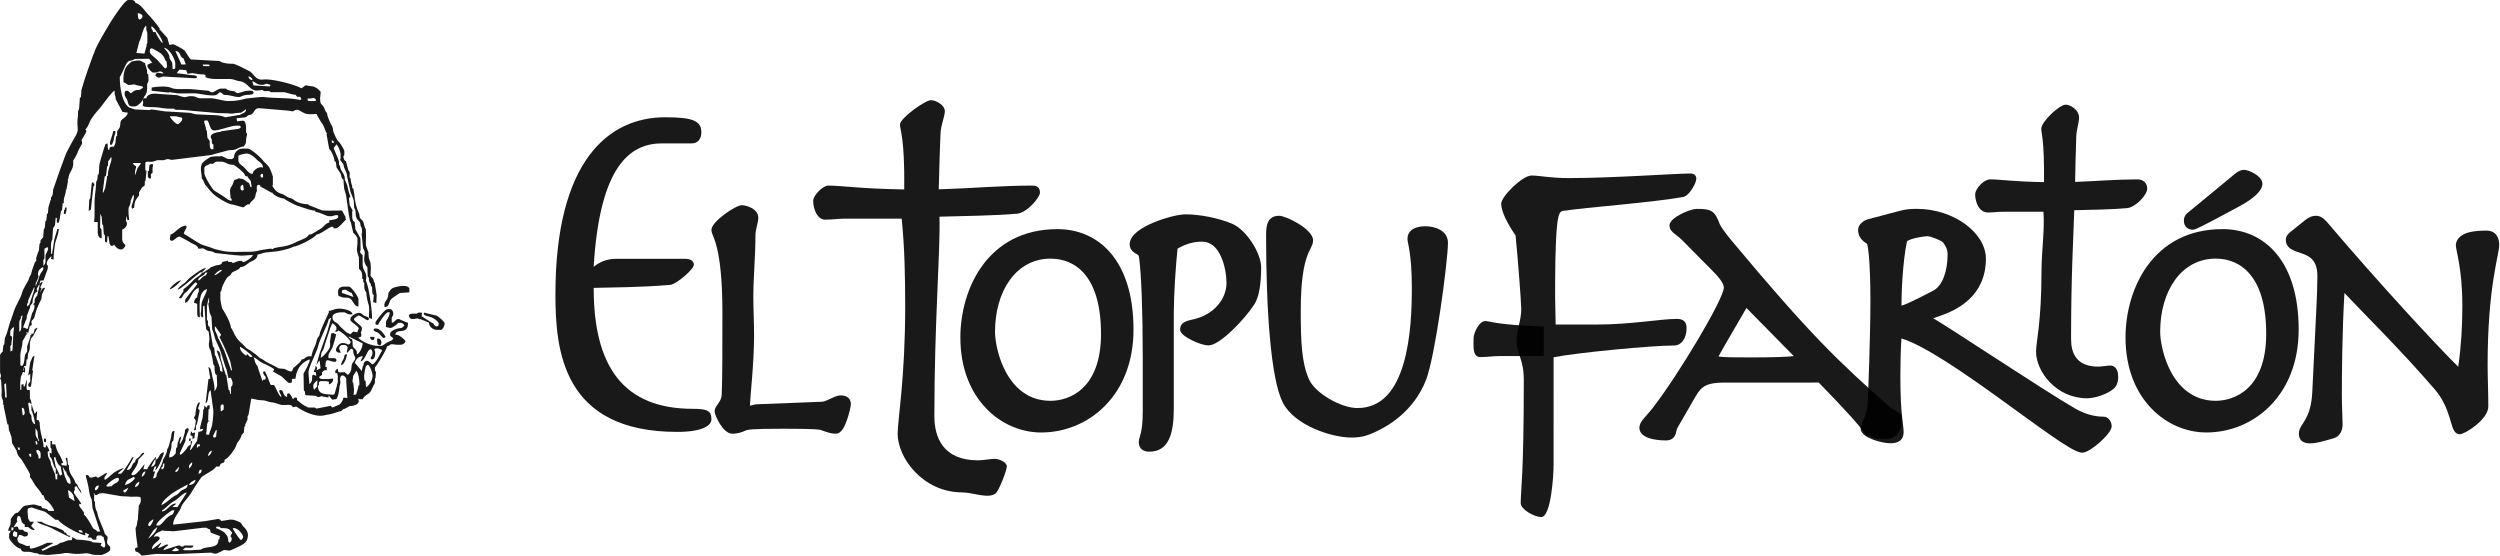 <?xml version="1.0" encoding="UTF-8"?>
<svg fill-opacity=".9" fill-rule="evenodd" version="1.1" viewBox="0 0 180 40" xmlns="http://www.w3.org/2000/svg" xmlns:cc="http://creativecommons.org/ns#" xmlns:dc="http://purl.org/dc/elements/1.1/" xmlns:rdf="http://www.w3.org/1999/02/22-rdf-syntax-ns#">
<g transform="matrix(1.002 0 0 1.001 -.016 .025)" fill-opacity=".902">
<path d="m10.25 7.178 0.075-0.113c0.053-0.227 0.16-0.198 0.22-0.42 0.058-0.212 0.044-0.377 0.044-0.634 0.17-0.254 0.075-0.34 0.075-0.716h-0.075v-0.115c0-0.306-0.13-0.432-0.15-0.678-0.22-0.018-0.224-0.235-0.617-0.167-0.5 0.087-0.267 0.02-0.59 0.28-0.3 0.25-0.378 0.805-0.338 1.28 0.118 0.028 0.335 0.19 0.34 0.198l0.45-0.047c0.195 0.13 0.903 0.084 0.48 0.328-0.225 0.13-0.213 0.037-0.428 0.1-0.1 0.026-0.242 0.164-0.315 0.213-0.058-0.04-0.203-0.188-0.264-0.188-0.086 0-0.044 0.013-0.15 0.038-0.024 0.1-0.038 0.07-0.038 0.15 0 0.28 0.146 0.324 0.21 0.543 0.063 0.213 0.057 0.4 0.354 0.4h0.188c0.137 0 0.49-0.3 0.527-0.452"/>
<path d="m18.086 6.5c0.088 0 0.15 0.063 0.15 0.15 0 0.155-0.353 0.14-0.5 0.15-0.238 0.018-0.45 0.15-0.5 0.15h-0.113c-0.288 0-0.536-0.15-1.017-0.15-0.1-0.06-0.175-0.188-0.3-0.188-0.08 0-0.11 0.226-0.452 0.226h-0.15c-0.347 0-0.874-0.14-1.204-0.152-0.3-0.01-1.076 0.027-1.245 1e-3l-0.6-0.088-5e-3 0.04-1.24-0.137 1e-3 -0.23c0.348-0.08 1.153-0.123 1.408 0.024s1.146 0.062 1.417 0.09l1.28 0.12c0.082 0.05 0.126 0.107 0.264 0.107 0.118 0 0.418-0.264 0.603-0.264h0.377c0.042 0.117 0.44 0.188 0.603 0.188l0.167 0.132c0.27 0.02 0.46-0.17 0.888-0.17h0.15z"/>
<path d="m12.363 39.6 0.268-0.233 0.26 0.157c-0.095 0.13-0.374 0.1-0.527 0.075zm-1.28-0.98c0.026-0.3 0.355-0.36 0.603-0.5 0.088 0.02 0.1 0.038 0.226 0.038l0.606 0.028 2.106-0.254h0.188c0.118 0 0.08 0.095 0.292 0.115l0.055 0.24 0.67 0.25c-0.026 0.046-0.038 0.04-0.038 0.113v0.113h-0.075c0 0.75-0.8 0.425-1.28 0.748l-0.678 0.043h-0.414c-0.102 0-0.104-0.018-0.198-0.05l0.198-0.138c0.26 0 0.54 0.076 0.565-0.15h-0.603c-0.13 0-0.057 0.075-0.188 0.075h-0.038c-0.13 0-0.057-0.075-0.188-0.075h-0.075c-0.03 0-1.004 0.315-1.055 0.34 0.02-0.233 0.578-0.414 0.226-0.414-0.08 0-0.44 0.25-0.626 0.247l0.24-0.34-0.035-0.03-0.608 0.457-0.025-0.034c0.02-0.24 0.25-0.404 0.405-0.537 0.413-0.357-0.144-0.417-0.254-0.292zm-10.135-0.215c0-0.087 0.042-0.226 0.113-0.226 0.078 0-0.014 0.058 0.188 0.075v0.226c0 0.087-0.026 0.113-0.113 0.113-0.122 0-0.028-0.033-0.188-0.075zm4.703-0.26a0.69 0.69 0 0 1 0.081-0.042c0.124 0 0.212 0.06 0.226 0.187l-0.22-0.04zm-4.816-5e-3v-0.226h0.15c-4e-3 0.18-5e-3 0.183-0.15 0.226zm15.897-0.14c0.046-0.026 0.04-0.038 0.113-0.038 0.278 0 0.64 0.466 0.64 0.64 0 0.082-0.1 0.188-0.15 0.226-0.16-0.108-0.47-0.63-0.603-0.83zm-6.065 0.716 0.145-0.242 0.25-0.38 0.246-0.206c-0.025 0.3-0.428 0.686-0.64 0.83zm4.973-0.866h0.075c0.1 0 0.1 0.06 0.188 0.113 0.514 0 0.58 0.023 0.8 0.34-0.032 0.06-0.113 0.17-0.113 0.226 0 0.13 0.075 0.057 0.075 0.188v0.075c0 0.082-0.1 0.188-0.15 0.226-0.135-0.1-0.084-0.174-0.127-0.363-0.037-0.164-0.115-0.2-0.2-0.33-0.068-0.105-0.524-0.328-0.654-0.363 0.022-0.084 0.01-0.113 0.113-0.113zm-4.897-0.038c-0.034 0-0.075-0.042-0.075-0.075 0-0.195 0.243-0.344 0.377-0.414-0.01 0.132-0.2 0.5-0.3 0.5zm-8.748-1.016 0.01-0.152c0-0.156 0.2-0.126 0.34-0.188l-0.012 0.037 0.93 0.295 0.74 0.573h0.188c0.244 0.365 1.43 1.007 1.967 1.128l-0.036-0.207 0.304 0.142-0.125 0.217h0.188c0.15 0 0.114 0.15 0.264 0.15h0.188v-0.15c0-0.088 0.063-0.15 0.15-0.15h0.15c0.13 0 0.053 0.067 0.226 0.113 4e-3 0.198 0.113 0.3 0.113 0.603 0 0.084-0.03 0.083-0.085 0.168l-0.25-0.165 0.07-0.18-0.64-0.048c-0.05-0.125-0.954-0.188-1.163-0.197l-0.287-0.175-0.02 0.032c-7e-3 0.3-0.1 0.13-0.378 0.225-0.157 0.057-0.316 0.152-0.5 0.152-0.092 0.137-0.425 0.215-0.62 0.283-0.163 0.057-0.5 0.282-0.622 0.282-0.085 0 0.017 0.014-0.1-0.066l0.83-0.455-0.024-0.044h-0.377c-0.024 0-0.874 0.414-1.168 0.414-0.1 0-0.114-0.105-0.075-0.188h-0.264c-0.314-0.2-0.64-0.116-0.64-0.527 0-0.088 0.078-0.112 0.113-0.264 0.244 0 0.328 0.113 0.377 0.113 0.115 0 0.264-0.03 0.264-0.15v-0.038c0-0.24-0.277-0.07-0.34-0.3h-0.226c-0.174 0-0.08-0.226-0.226-0.226-0.102 0-0.104 0.018-0.188 0.038l-0.037-0.025 0.263-0.4c-0.026-0.046-0.038-0.04-0.038-0.113 0-0.08 0.04-0.264 0.113-0.264 0.265 0 0.097 0.508 0.452 0.603v0.188h0.188c0.135 0 0.175 0.2 0.5 0.226l0.03-0.026-0.26-0.277 0.2-0.3h-0.277l-0.132-0.215zm9.4 0.978h-0.15c6e-3 -0.292 0.897-0.936 1.13-1.092h0.188c-0.117 0.174-0.035 0.245-0.23 0.334s-0.192 0.107-0.337 0.228-0.406 0.53-0.6 0.53zm4.483-26.557h-0.378l-0.34 0.038c-0.202 0.135-0.564 0.32-0.655 0.55-0.128 0.325 0.014 0.652 0.014 1.03 0.1 0.04 0.144 0.223 0.182 0.308 0.098 0.22 0.094 0.145 0.218 0.3 0.145 0.194 0.3 0.38 0.483 0.534 0.244 0.207 0.98 0.694 1.372 0.717l0.722 0.203c0.067-0.045 0.283-0.226 0.34-0.226h0.113c0.063-0.173 0.22-0.267 0.324-0.392 0.137-0.166 0.077-0.36 0.204-0.55 0-0.185-0.06-0.452 0.113-0.452h0.113l7e-3 0.1 0.838 0.466 0.022-0.04c0.05 0.2 0.598 0.452 0.866 0.452 0.032 0.08 0.847 0.5 1.008 0.537 0.26 0.078 0.905 0.33 1.208 0.333l0.045 0.1c0.268 0 0.787 0.3 0.942 0.3h0.15c0.206 0 0.2-0.075 0.414-0.075 0.087 0 0.113 0.026 0.113 0.113 0 0.192-0.457 0.22-0.64 0.264v0.15c-0.3 0.078-0.4 0.326-0.634 0.458-0.1 0.054-0.64 0.408-0.722 0.408h-0.113c-0.068 0.255-0.676 0.414-0.92 0.55-0.27 0.15-0.76 0.317-1.146 0.34l-0.425 0.085-0.108 0.08c-0.1-0.024-0.07-0.038-0.15-0.038-8e-3 0-0.746 0.1-0.814 0.128-0.26 0.073-0.563 0.1-0.882 0.098-0.7-1e-3 -1.226 0.045-1.774-0.07-0.24-0.05-0.526-0.114-0.74-0.203-0.25-0.105-0.5-0.155-0.732-0.247-0.272-0.108-1.128-0.712-1.23-0.724l-0.063-0.12 0.205-0.405-0.036-0.114c-0.473 0-0.786 0.55-1.124 0.64l-0.044 0.3c-0.012 0.07 0.076 0.15 0.113 0.15 0.205 0 0.36-0.3 0.603-0.3 2e-3 0 0.656 0.35 0.706 0.387 0.217 0.158 0.607 0.232 0.613 0.48 0.468 0 0.2-0.1 0.602 0.114 0.164 0.083 0.372 0.032 0.603 0.196l1.398 0.154 0.523 0.038 0.793-0.05c-0.015 0.175-0.53 0.5-0.64 0.5h-0.113v-0.075h-0.188c-0.103 0-0.45 0.15-0.452 0.15-0.13 0-0.057-0.075-0.188-0.075h-0.188l-3e-3 -0.087-0.412 0.087c-0.052 0.193-0.15 0.2-0.368 0.235s-0.338 0.138-0.5 0.14l0.027 0.04-0.566 0.375-0.047-0.062 0.273-0.25-0.026-0.028c-0.257 6e-3 -0.892 0.514-1.1 0.67-0.168 0.126-0.28 0.303-0.444 0.422-0.105 0.076-0.437 0.313-0.452 0.452 0.194-0.016 1.323-1.044 1.62-1.243h0.15c-0.197 0.295-0.478 0.366-0.682 0.6a3.88 3.88 0 0 1-0.674 0.607l-0.017 0.176-0.322 0.465c0.177 0.082 0.24-0.066 0.32-0.208 0.1-0.178 0.185-0.172 0.3-0.304 0.138-0.16 0.44-0.52 0.587-0.618 0.034 0.023 0.113 0.06 0.113 0.113 0 0.068-0.866 1.066-0.866 1.168v0.188c0.343-8e-3 0.5-1.015 0.98-1.055v0.226c0 0.063-0.113 0.208-0.113 0.452-0.147 0.04-0.212 0.205-0.227 0.38l0.227 0.072v0.603c0 0.212-2e-3 0.36 0.188 0.377 0-0.76-0.156-1.852 0.527-2.034-0.075 0.323-0.306 0.673-0.387 0.97-0.045 0.165-0.017 0.417-0.05 0.63-0.03 0.177-0.072 0.418 0.152 0.435l-0.015-0.263v-0.452c0-0.1 0.054-0.1 0.103-0.15l0.078 1.28 0.054 0.443 0.17 0.16 0.047 0.375c0.05 0.382-0.15 0.585 0.095 0.983l0.126 0.554 0.075 0.464 0.08 0.108c0 0.22 2e-3 0.6 0.16 0.642l0.028 0.64v0.113a0.97 0.97 0 0 1-0.188 0.414 3.04 3.04 0 0 0-0.136-0.957c-0.062-0.224-0.08-0.75-0.3-0.78l0.134 0.827-0.135 0.044-0.203 1.73c0.272-0.144 0.097-0.765 0.356-0.944l0.2 1.472v0.188c0 0.158-0.053 0.617-0.083 0.82-0.032 0.218-0.204 0.55-0.218 0.723h-0.113c-0.087 0-0.113-0.026-0.113-0.113l0.03-0.033 0.05-0.604 0.07-0.2 0.12-0.022-0.116-0.053 0.032-0.792c0.063-0.044 0.075-5e-3 0.075-0.113v-0.188c-0.178 4e-3 -0.175 0.023-0.187 0.187l-0.2-0.15v0.15c0 0.084-0.03 0.083-0.075 0.15 0 0.2-0.023 0.534-0.075 0.678a10.93 10.93 0 0 0-0.151 0.603l1e-3 0.12 0.225-0.043c-0.052 0.194-0.148 0.18-0.343 0.225l-0.1 0.64-0.453 0.665-0.055-0.03 0.17-0.635c-0.16 0.043-0.113 0.054-0.113 0.264-0.372 0.25-0.14 0.128-0.366 0.387-0.15 0.172-0.202 0.242-0.38 0.363l-0.048-0.112 0.417-0.903v-0.15c0-0.096 0.226-0.6 0.226-0.64 0-0.062-0.023-0.113-0.075-0.113-0.1 0-0.1 0.06-0.188 0.113l-0.013 0.184-0.134 0.48-0.192 0.337-0.057-0.027 0.132-0.484c-0.22 0.06-0.133 0.22-0.257 0.415l-0.045 0.376-0.068 1e-3 -0.045 0.45c-0.16 0.064-0.02 0.163-0.452 0.264v-0.187l0.143-0.498c0.03-0.22-0.016-0.456 0.148-0.52l0.086-0.715c-0.27 6e-3 -0.195 0.323-0.285 0.62-0.082 0.268-0.1 0.503-0.242 0.7 0 0.26-0.2 0.586-0.3 0.753 0 0.203-0.354 0.87-0.452 1.017 0 0.254-0.06 0.292-0.27 0.336l0.16-0.518-0.16 0.03 0.12-0.374 0.125 5e-3 -0.088 0.26c0.2-0.053 0.577-1 0.64-1.28-0.365 8e-3 -0.33 0.454-0.603 0.527-6e-3 0.26-0.068 0.484-0.338 0.5l0.26-0.47-0.035-0.02 0.107-1e-3 0.043-0.225c-0.122 0.082-0.606 0.755-0.64 0.897l-0.282 3e-3 0.093-0.372c-0.163 0.172-0.584 0.8-0.83 0.8-0.062 0-0.113-0.023-0.113-0.075 0-0.143 0.5-0.615 0.478-1.027l0.426-0.442v-0.075c-0.2 0.017-0.212 0.156-0.348 0.292-0.154 0.154-0.287 0.157-0.292 0.386-0.267 0.07-0.2 0.557-0.565 0.565l-0.038-0.022 0.5-0.882h-0.127c-0.01 0.082-0.692 1.168-0.8 1.168h-0.2v-0.043l0.406-0.34c-0.088-0.04-0.627 0.25-0.726 0.328-0.16 0.126-0.5 0.463-0.63 0.5-0.12-0.248 0.132-0.266 0.15-0.5-0.137 0.01-0.534 0.34-0.64 0.34-0.125 0-0.08-0.075-0.15-0.075-0.16 0-0.18 0.075-0.377 0.075-0.2 0 4e-3 -0.18-0.34-0.188v0.113c0 0.015 0.17 0.655 0.193 0.825 0.037 0.3 0.1 0.635 0.224 0.833l0.05 0.598 0.552 1.7h-0.226c-0.076-0.2-0.152-0.082-0.28-0.246-0.12-0.153-0.098-0.192-0.192-0.335-0.1-0.153-0.33-0.568-0.468-0.624v-0.15c0-0.08-0.34-0.42-0.34-0.527l2e-3 -0.12 0.15 0.046c-0.013-0.16-0.527-0.75-0.527-0.83v-0.075c0-0.084 0.03-0.083 0.075-0.15-0.054-0.117-0.037-0.248 0.15-0.264l-0.042 0.025 0.343 0.502c-5e-3 -0.247-0.15-0.307-0.23-0.486-0.087-0.194 0.01-0.06-0.132-0.207-0.127-0.132-0.057-0.105-0.128-0.25-0.175-0.357-0.414-0.495-0.4-1.06l-0.07-0.1-0.047-0.45h-0.113c5e-3 0.212 0.075 0.2 0.075 0.414v0.153l-0.376-0.04v-0.15h0.113c-0.01-0.123-0.227-0.544-0.293-0.65-0.132-0.2-0.203-0.448-0.272-0.707-0.158 4e-3 -0.226 0.076-0.226-0.075v-0.15h-0.113v0.414c0 0.084 0.03 0.083 0.075 0.15l4e-3 0.332-0.148-0.07 0.03 0.302c0.214 0.144 0.234 0.764 0.414 0.83v0.42l0.15-0.042c-0.02 0.084-0.038 0.087-0.038 0.188v0.226h-0.117l-0.045-0.373-0.3-0.72c0-0.4-0.226-0.28-0.226-0.904 0.057-0.014 0.113-8e-3 0.113-0.075a1.41 1.41 0 0 0-0.218-0.412l-0.047 0.2-0.15-0.042c0.01-0.498-0.264-0.97-0.27-1.73l-0.072-0.183-0.156-0.047 0.045-0.602-0.05 0.012-0.124 0.173-0.24-0.712v0.5l0.037-0.01 0.145 0.495 0.085 0.45-0.04 8e-3c-0.2-0.128-0.226-0.34-0.226-0.565 0-0.094-0.094-0.142-0.13-0.23l-0.096-0.638c-0.015-0.115-1e-3 -0.035 0.05-0.13l0.176 0.13c0-0.296-0.113-0.368-0.113-0.452v-0.565h-0.15c-0.17 0-0.038-0.5-0.06-0.76l-0.165 0.497h-0.075l-0.013-0.168-0.15 0.042v0.377h-0.075l-0.01-0.5 0.053-0.448 0.147-0.346 0.15 0.042v-0.264c0-0.106-0.016-0.07-0.075-0.113v0.226l-0.048-6e-3 0.05-0.287 0.145-0.046 0.04-0.452 0.068-1e-3 0.045-0.45c0.15-0.224 0.113-0.433 0.13-0.786l0.067-0.26 0.18-0.217 0.286-0.533-0.03-0.03-0.16 0.098-0.094 0.333h-0.15v0.113h-0.075v0.113a11.19 11.19 0 0 1-0.226 0.678v0.377c-0.112 0.167-0.17 0.217-0.188 0.5-0.01 0.142-0.073 0.528-0.188 0.528-0.087 0-0.113-0.026-0.113-0.113v-0.603c0-0.433 0.15-0.6 0.154-1.053l0.3-0.517 0.044 0.025v-0.075h-0.077l1e-3 -0.08 0.145 0.04 0.117-0.488c0.207-0.055 0.113-0.18 0.113-0.3 0-0.133 0.167-0.147 0.218-0.347l0.13-0.473a6.4 6.4 0 0 1 0.36-0.8l0.05-0.372 0.22-0.455c-0.252 6e-3 -0.242 0.185-0.353 0.335l0.1-0.335-0.096-0.01 0.172-0.388-0.06-0.038-0.17 0.17 0.08-0.257 0.226-5e-3c0.01-0.1 0.3-0.8 0.3-0.904v-0.113c0-0.13-0.075-0.057-0.075-0.188v-0.038c0-0.17 0.2-0.403 0.34-0.5-0.015 0.185-0.107 0.22 0.15 0.226 0-0.375 0.084-1.22 0.2-1.438l0.13-0.447 0.047-0.3h-0.113c-0.01 0.118-0.18 0.553-0.23 0.864l-0.148 0.944c-0.067-0.022-0.075-0.047-0.065-0.188l-0.01-0.3v-0.075c0-0.22 0.024-0.357 0.102-0.5l0.045-0.793 0.143-0.225 0.048-0.526h0.083v0.34h0.146l0.072-0.332 0.083-0.533 0.07-1e-3 0.043-0.414v-0.113h0.086v-0.15c0-0.315 0.15-0.47 0.15-0.83l0.04 7e-3 0.12-0.677-0.052-0.013 0.08-0.108c0-0.42 0.34-0.613 0.34-1.092v-0.226c0.05-0.02 0.3-0.5 0.324-0.58 0.042-0.15 0.316-0.624 0.316-0.625 0-0.13-0.028-0.146-0.038-0.264 0.044-0.066 0.34-0.55 0.34-0.603 0-0.084-0.03-0.083-0.075-0.15 0.197-0.145 0.292-0.544 0.44-0.765a5.77 5.77 0 0 1 0.548-0.695c0.217-0.24 0.903-1.25 1.12-1.328v0.15c0 0.213 0.075 0.206 0.072 0.454l0.494 0.93 0.376 0.047c-0.024 0.283-0.378 0.422-0.478 0.577-0.077 0.12-0.04 0.293-0.086 0.442-0.036 0.113-0.2 0.304-0.2 0.375v0.3h-0.073l-0.047 0.486-0.105 0.267h-0.113c-0.17 0-0.213 0.066-0.226 0.226h-0.077c-0.01-0.118-0.038-0.134-0.038-0.264v-0.188c-0.215 0.018-0.156 0.103-0.24 0.27l-0.226 0.75-0.13 0.485-0.045 0.715-0.067 1e-3 -0.04 0.418-0.08 0.108c0 0.512-0.113 0.95-0.113 1.507v0.866c0 0.578-0.15 0.536 0.226 0.527v0.716c0 0.168 0.052 0.447 0.288 0.45l-0.018-0.644-0.1-0.108 0.018-1.02 0.096 0.23 0.04 0.53 0.07 0.1 0.042 0.606 0.08 0.1 5e-3 0.447 0.108 0.08a0.46 0.46 0 0 0 0.058-0.265l0.016-0.2 0.065-2e-3 0.087 0.533 0.076 0.15h0.113c0.084 0 0.083-0.03 0.15-0.075 0.028 0.107 0.273 0.34 0.414 0.34h0.113c0.1 0 0.264-0.188 0.264-0.3 0-0.07-0.226-0.146-0.226-0.452v-0.678c0.136-0.015 0.34-0.238 0.34-0.377v-0.075c0-0.084-0.03-0.083-0.075-0.15l0.033-0.387 0.08 0.312h0.12l-0.044-0.5v-0.3c0-0.184 0.15-0.227 0.157-0.6l0.182-0.418c0.155 0.114-0.113 0.732-0.113 0.8v0.075c0 0.144-0.012 0.014 0.046 0.126l0.143-0.088c0-0.495 0.153-0.588 0.34-0.866v-0.226c0.2-0.286 0.128-0.298 0.414-0.5v-0.3l0.045 6e-3 0.068-0.6v-0.188h-0.075v-0.5c0-0.184 0.266-0.1 0.452-0.113 0.198-0.013 0.292-0.103 0.45-0.115 0.226-0.017 0.337 0.035 0.53-0.036 0.282-0.106 0.307 0.03 0.528 6e-3l2.787-0.345c0.06-0.028 1.013-0.28 1.152-0.317 0.196-0.053 0.468-0.022 0.62-0.097s0.348-0.184 0.565-0.2c0.077-0.146 0.147-0.172 0.153-0.375 6e-3 -0.234 0.074-0.448 0.074-0.492 0-0.084-0.03-0.083-0.075-0.15 0-0.296 0.05-0.872-0.265-0.836l-0.378 0.045-0.036-0.226 0.552-0.05c0.307-0.058 0.137-0.143 0.4-0.188 0.353-0.058 0.27-0.477 0.658-0.477l0.15 8e-3 1.955 0.166 0.344 0.052c0.082-0.055 0.16-0.113 0.3-0.113 0.134 0 0.387 0.206 0.596 0.27 0.28 0.086 0.5 0.03 0.798 0.03 0.028 0.12 0.315 0.57 0.4 0.693 0.16 0.23 0.2 0.493 0.354 0.74l-0.043 7e-3 0.193 1.085c0.118 0.048 0.377 0.6 0.38 0.86l0.102 0.082 0.045 0.376 0.27 0.408c0.1 0.157 0.047 0.4 0.223 0.46l0.05 0.635 0.14 0.5 0.204 1.42 0.085 0.425 0.058 0.114 0.173 0.747c0.083 0.055 0.3 0.3 0.3 0.414v0.3c0 0.22-0.055 0.433-0.03 0.594 0.016 0.103 0.143 0.485 0.143 0.498l-8e-3 0.038 8e-3 0.754a0.53 0.53 0 0 1 0.226 0.452v0.264h0.075v0.15c0 0.084 0.03 0.083 0.075 0.15 0 0.372-4e-3 0.448 0.15 0.678a3.37 3.37 0 0 0 0.151 0.829c0.087 0.238 0.038 0.675 0.033 1l0.23 0.063c0-0.63-0.225-2.32-0.452-2.75 0.14-0.602-0.226-0.67-0.226-1.168v-0.678c-0.083-0.03-0.188-0.162-0.188-0.264v-0.038l0.04-1e-3 -0.015-0.897-0.36-0.647-0.043-0.414v-0.113c-0.144-0.038-0.188-0.24-0.188-0.414v-0.264c0-0.097 0.01-0.1 0.034-0.15l-0.215-0.38-0.045-0.45c-0.01-0.077 0.068-0.12 0.094-0.182l-0.12-0.34-0.1-0.453-0.177-0.42c0-0.5-0.34-0.556-0.34-1.017h-0.075v-0.188c0-0.24-0.32-0.807-0.384-1.06l0.195-0.26c0.137 0.1 0.3 0.548 0.3 0.753v0.188c0 0.097-0.01 0.1-0.038 0.15 0.073 0.138 0.077 0.122 0.172 0.242 0.107 0.135 0.07 0.185 0.123 0.33 0.085 0.23 0.194 0.35 0.217 0.667l0.236 1.074 0.228 0.6 0.04 0.565c0.17 0.253 0.054 0.445 0.16 0.706 0.115 0.28 0.292 0.206 0.292 0.575 0.1 0.132 0.113 0.27 0.113 0.5l-0.036 0.08 0.112 1.05c0.2 0.297 0.075 0.452 0.075 0.83 0 0.143 0.122 0.448 0.227 0.5l0.03 0.683 0.08 0.108c0 0.42 0.15 0.35 0.15 0.5v0.113h0.075l0.033 0.532 0.1 0.1-0.05 0.5 0.23 0.063 0.023-0.57-0.136-0.862c-0.105-0.157-0.048-0.158-0.117-0.298-0.026-0.053-0.127-0.144-0.185-0.23 0-0.322 0.044-0.5-1e-3 -0.865-0.035-0.28-0.15-0.25-0.15-0.83a4.69 4.69 0 0 1-0.188-0.527l0.013-0.678-0.013-0.452c-0.14-0.208-0.096-0.37-0.216-0.575-0.063-0.107-0.143-0.138-0.193-0.22-0.057-0.095-0.032-0.235-0.08-0.334a3.82 3.82 0 0 1-0.329-1.312l-0.086-0.496h-0.075v-0.15c0-0.046-0.113-0.277-0.108-0.532l-0.08-0.108c0-0.214 0.04-0.428-0.086-0.498l-0.178-0.67c-0.142-0.038-0.153-0.185-0.188-0.34 0.046-0.068 0.075-0.066 0.075-0.15v-0.226c0-0.103-0.277-0.54-0.355-0.624-0.242-0.256-0.228-0.322-0.38-0.638-0.078-0.162-0.063-0.204-0.097-0.393-0.02-0.12-0.1-0.218-0.156-0.334-0.073-0.15-0.256-0.578-0.256-0.76-0.124-0.083-0.15-0.27-0.244-0.434-0.106-0.186-0.246-0.18-0.246-0.47l-0.01-0.152 0.047-0.45c-0.114-0.17-0.385-0.387-0.64-0.414-0.598-0.062-0.3-0.153-0.753 0.15-0.352-0.235-2.078-0.713-2.74-0.633-0.577 0.07-0.66-0.445-1.02-0.616-0.213-0.102-0.98-0.52-1.174-0.52-0.302 0-0.696-0.024-0.94-0.196l-1.922-0.105h-0.113c-0.1 0-0.376-0.54-0.498-0.67a5.07 5.07 0 0 0-0.784-0.43l-0.3 0.04-0.14-0.5-0.516-0.57-0.032 0.03v-0.113c0-0.078-0.685-0.894-0.785-0.985-0.206-0.188-0.62-0.854-0.947-0.86-0.036-0.136-0.13-0.226-0.3-0.226h-0.226c-0.26 0-1.2 1.468-1.37 1.758-0.182 0.317-1.08 1.78-1.08 2.084l-0.033 3e-3 -0.456 1.28-0.113 0.34-0.112 0.338-0.2 0.67-0.038 0.494-0.08 0.1c0 0.06-0.05 0.737-0.05 0.738-0.03 0.165-0.1 0.145-0.078 0.332 7e-3 0.096-0.014 0.26-0.028 0.397-0.072 0.74 0.17 0.742-0.23 1.386a20.24 20.24 0 0 0-0.616 1.154l-0.48 1.312-0.44 1.273c0 0.18-0.016 0.473-0.15 0.527v0.113c0 0.084-0.03 0.083-0.05 0.157l-0.132 0.447-0.038 0.418-0.072 0.1-0.04 0.418-0.074 0.1-0.04 0.456-0.07 0.1-0.044 0.567-0.192 0.223v0.113c0 0.084-0.03 0.083-0.072 0.15l-0.045 0.477-0.058 0.115-0.135 0.408c0 0.186 0.03 0.25-0.087 0.3l-0.195 0.55-0.094 0.346c-0.152 0.227-0.135 0.35-0.253 0.538-0.07 0.1-0.223 0.397-0.28 0.5-0.08 0.158-0.134 0.4-0.215 0.577l-0.275 0.554c-0.18 0.334-0.303 0.805-0.445 1.175-0.124 0.324-0.253 0.964-0.405 1.206l-0.042 0.456-0.07 0.1-0.047 0.45c-0.063 0.042-0.188 0.17-0.188 0.264v1.168c0 0.193 0.146 0.28-5e-3 0.494l0.08 0.1 0.04 0.678v0.15c0 0.17-0.03 0.284 0.02 0.462 0.054 0.196 0.093 0.12 0.088 0.484l0.086 0.104-0.05 0.015 0.272 1.308 0.067 1e-3 0.04 0.418 0.053 0.117 0.13 0.37 0.047 0.45 0.325 0.542a0.9 0.9 0 0 0 0.301 0.565c0.06 0.06 0.655 1.07 0.655 1.116v0.226c0.08 0.032 0.333 0.527 0.42 0.634 0.095 0.115 0.435 0.515 0.446 0.647l0.1 6e-3 0.127 0.333c0.185 0.015 0.624 0.593 0.64 0.8h-0.403c-0.05-0.135-0.277-0.184-0.45-0.2l-0.077-0.15c-0.242-5e-3 -0.348-0.113-0.565-0.113-0.073 0-0.413 0.06-0.56 0.082-0.163 0.025-0.276 0.186-0.374 0.304-0.3 0.366-0.138 0.1-0.395 0.283-0.074 0.056-0.236 0.303-0.292 0.386 0 0.608-0.095 0.426-0.188 0.83h0.188c-0.035 0.152-0.113 0.176-0.113 0.264v0.226c0 0.197 0.54 0.785 0.83 0.8 0.07 0.265 0.274 0.226 0.527 0.226s0.434 0.113 0.683 0.108l0.1 0.076 0.527 0.042h0.188c0.013 0 0.982-0.097 0.992-0.1 0.293-0.103 0.612 0.025 0.967 0.025h0.113c0.255 0 0.485-0.053 0.678-0.04 0.216 0.016 0.338 0.114 0.64 0.114h0.377c0.124 0 0.64-0.245 0.64-0.377v-0.15c0-0.128-0.148-0.152-0.204-0.287-0.06-0.146 0.015-0.25 0.015-0.43 0-0.162-0.226-0.2-0.226-0.377l-0.034-0.098-0.4-0.988-0.093-0.383c-0.086-0.13-0.15-0.392-0.15-0.603v-0.15h-0.064v-0.5c0-0.152 7e-3 -0.016-0.044-0.082l0.044-0.03c0.01-0.01 0.016 0.15 0.15 0.15s0.136-0.217 0.74-0.1l0.805 0.137c0.26 0.07 0.566 0.044 0.864 0.078 0.23 0.026 0.794-0.06 0.794 0.1v0.188c0 0.127-0.098 0.298-0.15 0.377 0 0.278-0.054 0.673-0.053 0.867 1e-3 0.2-0.046 0.148-0.06 0.338-0.02 0.286-0.113 0.346-0.113 0.415l0.036 0.484 0.115 0.872c-0.066 0.032-0.188 0.04-0.188 0.113 0 0.102 0.018 0.104 0.038 0.188 0.307 0.072 0.407 0.308 0.45 0.297l1.018-0.12 1.508 8e-3 2.4-0.1c0.143-6e-3 0.183 0.075 0.377 0.075h0.038a4.59 4.59 0 0 0 0.566-0.271l0.376 0.045c0.088 0.012 0.7-0.3 0.792-0.338 0.268-0.16 0.475-0.25 0.537-0.634 0.058-0.36-0.122-0.57-0.335-0.776-0.087-0.085-0.087-0.216-0.256-0.3a3.39 3.39 0 0 0-0.436-0.166l-0.228-0.014-0.64 0.1c-0.084-0.056-0.132-0.15-0.226-0.15l-0.036 0.01-0.946 0.156-2.258 0.248c0-0.518 0.467-0.9 0.565-1.244 0.1-0.314 0.592-0.77 0.742-1.066a13.81 13.81 0 0 1 0.718-1.09c0.177-0.203 0.907-0.485 1.064-0.782h0.226c0.1-0.15 0.032-0.165 0.182-0.233s0.2-0.03 0.195-0.257c0.232-0.062 0.594-0.576 0.724-0.783 0.108-0.172 0.152-0.388 0.244-0.5s0.233-0.33 0.253-0.497l0.164-0.17 0.04-0.418 0.086-0.104-0.042-0.02 0.188-0.4-5e-3 -0.23 0.068-0.1 0.2-1.166c0.298 0.025 0.36 0.098 0.755 0.112 0.33 0.01 0.415 0.12 0.748 0.156 0.277 0.03 0.55 0.174 0.718 0.186 0.298 0.022 0.7-0.098 0.756 0.16l0.262-0.047c0.408 0.273 0.9 0.547 1.468 0.64 0.394 0.064 0.54-0.026 0.9-0.08 0.276-0.042 0.682-0.222 0.864-0.23l0.165-0.175 0.014 0.04 0.43-0.233c0.272 0 0.64-0.114 0.64-0.34 0-0.102-0.018-0.104-0.038-0.188 0.084 0.02 0.087 0.038 0.188 0.038h0.15c0.07-0.26 0.38-0.337 0.513-0.504 0.142-0.178 0.217-0.46 0.354-0.663v-0.34l0.04 5e-3 0.036-0.457c-0.046-0.068-0.075-0.066-0.075-0.15v-0.188c0.077-0.03 0.86-1.284 0.866-1.507 0.178-0.04 0.18-0.122 0.308-0.147 0.087-0.017 0.286 0.034 0.445 0.034h0.226c0.147 0 0.34-0.123 0.34-0.264 0-0.083-0.46-0.452-0.603-0.452h-0.113c0.044-0.53 0.925 0.072 0.904-0.866-0.14-0.032-0.634-0.264-0.64-0.264h-0.075c-0.175 0-0.235 0.246-0.452 0.264v-0.34c0-0.08 0.113-0.168 0.113-0.3 0-0.146-0.087-0.34-0.226-0.34h-0.188c-0.223 0-0.866 0.906-0.866 0.942v0.075c0 0.125 0.068 0.1 0.188 0.113 0.024-0.104 0.548-0.904 0.716-0.904h0.113c0 0.358-0.264 0.564-0.264 0.716v0.34c0.196 0.046 0.312 0.126 0.497 7e-3 0.105-0.067 0.325-0.197 0.37-0.308h0.188c0.118 0 0.22 0.104 0.272 0.197l-0.197 0.18c-0.338 0-0.83 0.2-0.83 0.414v0.075c0 0.134 0.137 0.13 0.226 0.264-0.095 0.18-0.22 0.17-0.408 0.27-0.114 0.06-0.366 0.257-0.42 0.257h-0.3c-0.475 0-1.213-0.332-1.394-0.603 0.118-0.01 0.226-0.026 0.226-0.15 0-0.115-0.017-0.138-0.038-0.226 0.04-0.074 0.075-0.1 0.075-0.226v-0.075c0-0.172-0.565-0.473-0.565-0.64 0-0.087 0.322-0.264 0.34-0.264 0.078 0 0.583 0.34 0.603 0.34 0.084 0 0.083-0.03 0.15-0.075-0.102-0.193-0.12-0.147-0.33-0.234-0.12-0.05-0.2-0.193-0.353-0.213-0.24-0.03-0.672 0.238-0.672 0.446v0.038c0 0.184 0.603 0.456 0.603 0.64 0 0.022-0.096 0.23-0.115 0.272l-0.275-0.058-0.213 0.2c-0.18-0.12-0.195-0.053-0.374-0.23l-0.333-0.308c-0.1-0.108-0.17-0.22-0.305-0.297-0.126-0.072-0.27-0.167-0.27-0.37v-0.038c0-0.266 0.4-0.34 0.678-0.34h0.113c0.2 0 0.252 0.15 0.452 0.15h0.188c-6e-3 -0.285-0.628-0.414-0.942-0.414-0.296 0-0.595 0.15-0.64 0.15h-0.113v0.113c0 0.046-0.602 1.268-0.648 1.536-0.038 0.22-0.124 0.225-0.174 0.354s-0.082 0.284-0.133 0.432c-0.093 0.265-0.262 0.536-0.287 0.843h-0.15c-0.283 0-0.314 0.22-0.565 0.226-0.048 0.18-0.242 0.297-0.367 0.424-0.057 0.057-0.198 0.16-0.222 0.193-0.052 0.07-0.065 0.25-0.165 0.25-0.14 0-0.364-0.13-0.453-0.18l-0.45-0.047c-0.3-0.195-0.797-0.386-1.023-0.56-0.184-0.14-0.287-0.125-0.475-0.317-0.157-0.16-0.27-0.212-0.444-0.347-0.192-0.147-0.34-0.17-0.462-0.33-0.088-0.114-0.27-0.257-0.398-0.393-0.4-0.42-0.356-0.592-0.625-0.994 0-0.245-0.28-0.783-0.384-0.972l-0.253-0.425a21.73 21.73 0 0 1-0.116-0.599v-0.5c0-0.084 0.03-0.083 0.075-0.15 0-0.257 0.36-0.942 0.494-1.012 0.276-0.144 0.14-0.246 0.394-0.36 0.154-0.07 0.43-0.177 0.468-0.323 0.337-8e-3 0.546-0.287 0.696-0.36 0.254-0.123 0.518-0.2 0.548-0.545 0.226-0.02 0.373-0.124 0.605-0.148l0.717-0.074c0.323-0.037 1.04-0.2 1.24-0.343 0.325 0 1.604-0.667 1.658-0.866 0.262-6e-3 0.986-0.565 1.092-0.565h0.038c0.104 0 0.1 0.03 0.113 0.113h0.15c0.218 0 0.666-0.6 0.76-0.645l-0.086-0.104 0.05-0.028-0.27-0.504-0.98 0.01-0.45-0.018-1-0.398 0.02-0.047a1.94 1.94 0 0 1-0.812-0.167 2.57 2.57 0 0 1-0.303-0.187c-0.184-0.127-0.2-0.057-0.348-0.14-0.1-0.058-0.2-0.122-0.305-0.184-0.14-0.082-0.204-0.07-0.348-0.14-0.24-0.117-0.346-0.293-0.482-0.497 0.026-0.053 0.038-0.063 0.038-0.15v-0.527a3.69 3.69 0 0 0-0.27-0.672c-0.112-0.167-0.323-0.322-0.453-0.5s-0.852-0.836-1.085-0.836h-0.34a0.62 0.62 0 0 0-0.64 0.64c-0.078 0.052-0.098 0.113-0.188 0.113h-0.113c-0.288 0-0.42-0.204-0.678-0.226zm-3.105 25.23-0.374-6e-3 0.266-0.214-0.027-0.034c-0.408 0.01-0.624 0.557-0.98 0.565v-0.075c0.122-0.013 0.62-0.557 0.853-0.654s0.66-0.62 0.926-0.622zm-7.873-1.204c0.17 0.012 0.345 0.263 0.4 0.38l0.077 0.397-0.4-0.253zm4.075 0.15c-0.07 0-0.096-0.086-0.105-0.138l0.37-0.2c-0.043 0.1-0.157 0.34-0.264 0.34zm2.637 0.904c0.072-0.3 0.557-0.668 0.802-0.856a14.63 14.63 0 0 1 1.082-0.613c-7e-3 0.307-0.24 0.305-0.416 0.413-0.166 0.103-0.213 0.266-0.456 0.372-0.26 0.113-0.726 0.607-1.012 0.683zm-4.749-1.057-0.038-0.113c0.102-0.153 0.074-0.22 0.3-0.226-0.04 0.145-0.093 0.325-0.264 0.34zm2.863-0.226c4e-3 -0.2 0.143-0.334 0.3-0.377-4e-3 0.2-0.144 0.335-0.3 0.377zm3.88-0.15c0.012-0.145 0.328-0.344 0.452-0.377-5e-3 0.248-0.247 0.36-0.452 0.377zm-5.538 0.075-0.3 0.036-0.114-0.036c0.054-0.2 0.904-0.823 0.904-0.5 0 0.296-0.37 0.264-0.5 0.5zm0.932-0.074c0.106-0.455 0.32-0.388 0.635-0.598l0.08 0.108a1.28 1.28 0 0 1-0.716 0.49zm1.205-0.603c0.015-0.183 0.084-0.357 0.264-0.377-0.012 0.145-0.14 0.344-0.264 0.377zm-5.688-0.716 0.223 0.364 0.04-0.025c8e-3 0.347 0.3 0.368 0.3 0.753v0.15c-0.305-0.08-0.225-0.207-0.395-0.512a6.94 6.94 0 0 1-0.17-0.73zm9.757 0.5 0.077-0.255 0.15-0.046c-4e-3 0.196-0.04 0.286-0.226 0.3zm-1.658-0.113c0.02-0.24 0.13-0.12 0.188-0.34h0.075c-0.014 0.166-0.095 0.325-0.264 0.34zm-0.98-0.188c-0.052-0.112-0.02-0.156 0.075-0.226 4e-3 -0.16-4e-3 -0.184 0.113-0.226v0.113c0 0.226-0.04 0.26-0.188 0.34zm1.96-0.075v-0.15c0-0.103 0.155-0.254 0.226-0.3v0.113c0 0.107-0.145 0.285-0.226 0.34zm-9.696-0.72 0.014-0.1h0.086c0.015 0.176 0.208 0.626 0.363 0.643l0.122 0.594-0.152 0.106-0.318-0.667zm-1.794-0.335h0.15v0.226c-0.14-0.037-0.13-0.063-0.15-0.226zm0.527-0.226c0-0.132 0.3-0.024 0.3 0.226v0.226c0 0.114-0.044 0.104-0.15 0.113v-0.113c0-0.208-0.15-0.206-0.15-0.452zm12.32 0.377c0.044-0.187 0.113-0.333 0.3-0.377-0.03 0.113-0.15 0.364-0.3 0.377zm-13.673-0.603h0.15v0.188c-0.176-0.047-0.073-0.027-0.15-0.188zm12.96-0.075v0.075h-0.075v-0.226h0.226c-0.012 0.15-4e-3 0.135-0.15 0.15zm-11.683-0.375h0.113l0.043 0.225-0.107-1e-3 -0.05-0.224zm6e-3 -0.943 0.145 0.227 0.05 0.486 0.07 0.2h-0.075c-0.016-0.2-0.105-0.163-0.16-0.367-0.033-0.124-0.028-0.354-0.028-0.537zm12.988 0.488 8e-3 0.04c0 0.073-0.067 0.15-0.113 0.15-0.087 0-0.113-0.026-0.113-0.113 0-0.065 0.163-0.32 0.188-0.414l0.08 1e-3 -0.05 0.337zm-13.965-1.855c-8e-3 -0.104 0.027-0.075 0.066-0.105l0.1 0.105c4e-3 0.174 0.038 0.126 0.038 0.264 0 0.116-0.052 0.162-0.14 0.187zm14.297 0.174-0.017-0.363c0-0.073 0.067-0.15 0.113-0.15 0.087 0 0.113 0.026 0.113 0.113l-5e-3 0.257-0.205 0.143zm-15.563-1.947 0.13-0.1 0.046 0.98c4e-3 0.08 0.01-0.01-0.038 0.075-0.034-0.02-0.075-0.024-0.075-0.075 0-0.144-0.012-0.014 5e-3 -0.1l-0.068-0.77zm22.477 0.152-0.196 0.22-0.03-0.03c-0.02-0.084-0.038-0.087-0.038-0.188v-0.113c0-0.082 0.207-0.297 0.292-0.337zm3.54 0.038c-0.02-0.084-0.038-0.087-0.038-0.188v-0.226c-0.112-0.045-0.113-0.187-0.113-0.34l-0.01-0.04 0.064-0.446 0.064-0.262 0.145-0.12c0.158 0.106 0.34 0.58 0.34 0.8 0 0.32-0.25 0.694-0.452 0.83zm-0.5-0.226v0.113h-0.075v0.113c0 0.05-0.123 0.407-0.15 0.526l-0.188 0.04 0.03-0.38-0.058-0.53-0.046 5e-3c-0.022-0.202 0.038-0.258 0.038-0.452l0.226-0.377c0.15 0.1 0.226 0.624 0.226 0.942zm-7.6-1.92c0.204 0.054 0.434 0.336 0.72 0.447 0.1 0.04 0.748 0.35 0.748 0.42 0 0.084-0.03 0.083-0.075 0.15l0.62 0.36c0.133 0.1 0.45 0.468 0.55 0.468s0.104-0.018 0.188-0.038v-0.15c0-0.087 0.026-0.113 0.113-0.113h0.15c0.06-0.713 0.444-1.186 1.017-1.394v0.113a4.59 4.59 0 0 1-0.442 0.904l0.022 1.2 0.08 0.108 8e-3 0.18 0.068 0.074 0.715 0.047c0.068 0.046 0.066 0.075 0.15 0.075h0.075c0.084 0 0.083-0.03 0.146-0.054l0.532 0.1 8e-3 -0.157 0.256 0.308 0.3-0.04c0.15-0.226 0.187-0.533 0.225-0.868 0.026-0.225 0.086-0.224 0.054-0.428-0.02-0.126-0.01-0.4 0.136-0.4h0.038c0.122 0 0.264 0.16 0.264 0.3l-0.012 0.04 0.086 1.287-0.186-0.043-0.114 0.036c-4e-3 0.172-0.16 0.365-0.257 0.458a18.12 18.12 0 0 1-0.496 0.22c-0.062 0-0.122-0.108-0.146-0.12l-1.027 0.202-0.108-0.08c-0.542 0-0.408 0.047-0.76-0.145-0.22-0.12-0.385-0.3-0.522-0.383-3e-3 -0.12 0.012-0.188-0.113-0.188-0.1 0-0.1 0.06-0.188 0.113-0.05-0.094-0.188-0.414-0.3-0.414-0.087 0-0.113 0.026-0.113 0.113v0.15c-0.334-0.1-0.236-0.5-0.452-0.5-0.27 0 0.033 0.286 0.038 0.5-0.165-0.044-0.4-0.693-0.527-0.866h-0.226c-0.104-0.156-0.358-0.98-0.452-0.98-0.228 0-0.016 0.34 0.075 0.377v0.113c0 0.125-0.068 0.1-0.183 0.114l-0.043 0.112c-0.06-0.227-0.218-0.63-0.292-0.876-0.104-0.346-0.054-0.166-0.192-0.4-0.057-0.1-0.083-0.307-0.156-0.447zm8.664-0.527c0.04-0.06 0.05-0.113 0.15-0.113h0.075c0.163 0 0.116 0.06 0.294 0.078l0.045 0.1c-0.22 0.326-0.352 0.76-0.678 0.98-0.1-0.06-0.264-0.264-0.377-0.264h-0.038c-0.1 0-0.226 0.135-0.226 0.226v0.113l-0.05-0.01-0.084 0.405-0.478-0.57-0.03 0.024c0.058-0.247 0.243-0.527 0.588-0.515l-0.174 0.364c0.34-0.028 0.486-0.866 0.716-0.866 0.136 0 0.16 0.264 0.14 0.363-0.047 0.235-0.155 0.102-0.102 0.353h0.113c0.116 0 0.188-0.236 0.188-0.34v-0.188c0-0.084-0.03-0.083-0.075-0.15zm-9.644-0.226c0.092 8e-3 0.867 0.575 0.904 0.714l-0.168 0.02-0.225-0.218-0.06 0.123c-0.187-0.126-0.452-0.333-0.452-0.64zm7.798-0.753 1.017 0.5c0 0.3-0.218 0.72-0.414 0.8v-0.15c0-0.224-0.3-0.314-0.3-0.5 0-0.714-0.117-0.3-0.3-0.64zm-9.606-0.5v-0.188l0.037-0.026 0.42 0.595-0.12 0.184c0.142 0.213 0.753 1.562 0.8 1.84l0.104 0.53-0.06 0.017-0.484-1.393-0.425-0.897-0.037 0.017c0-0.25-0.226-0.548-0.226-0.678zm8.664 0.188 0.208-0.072-0.02-0.04c0.185 0.015 0.904 0.665 0.904 0.83 0 0.106-0.086 0.145-0.15 0.188-0.066-0.032-0.252-0.113-0.34-0.113h-0.113c-0.25 0-0.8 0.7-0.1 0.7l-0.126-0.334c0.045-0.085 0.1-0.226 0.226-0.226h0.075c0.226 0 0.26 0.04 0.326 0.185l-0.078 0.338 0.05 0.033 0.268-0.295 0.15 0.077c0 0.43 0.15 0.442 0.15 0.603 0 0.205-0.256 0.294-0.265 0.602-8e-3 0.28-0.102 0.486-0.266 0.607l-0.223-0.192c-0.4 0-0.5 0.1-0.5-0.264-0.066 0.044-0.188 0.122-0.188 0.226 0 0.114 0.044 0.104 0.15 0.113 0.01 0.118 0.038 0.134 0.038 0.264v0.377c0 0.084-0.03 0.083-0.075 0.15l0.037 0.01-0.2 0.7-0.1 0.045c-0.643-0.053-1.092-2e-3 -1.092-0.678h0.075v-0.15c0-0.088 0.062-0.15 0.15-0.15h0.3c0.13 0 0.146 0.028 0.264 0.038v0.188c0.13-0.01 0.3-0.184 0.3-0.3l-1e-3 -0.118-0.338 0.042h-0.414c-0.153 0-0.203-0.06-0.257-0.142l0.22-0.16v-0.188c0.084-0.057 0.132-0.15 0.226-0.15h0.113v-0.226h-0.097c0-0.8 0.236-0.377 0.678-0.377 0.087 0 0.113-0.026 0.113-0.113 0-0.116-0.1-0.15-0.226-0.15h-0.34c-0.07-0.3 0.155-0.503 0.272-0.745a10.5 10.5 0 0 0 0.255-0.875v-0.114h-0.113v-0.084l-0.222 0.047-0.077 0.5c-0.05 0.288 0.103 0.385-0.165 0.74-0.095 0.126-0.377 0.467-0.516 0.503l0.055-0.365 0.146-0.246 0.112-0.378 0.378-1.153 0.14-0.343c0.096 0.05 0.3 0.206 0.3 0.34v0.075c0 0.148-0.075 0.023-0.075 0.226zm-23.133 0.046-0.07 1.28-0.142 0.076-0.01-0.377c0-0.023 0.052-0.078 0.075-0.113 0-0.178 0.025-0.244 0.044-0.412 0.036-0.333-0.12-0.1-0.12-0.303v-0.226c0-0.138 0.173-0.278 0.272-0.338zm22.54-0.024-0.3 0.846-0.24 0.674-0.236 0.836 0.206-0.314 0.034 0.017 0.067 0.526-0.3 0.153c0.065-0.136 0.092-0.257-0.075-0.3v0.113c0 0.035-0.088 0.194-0.113 0.3h0.14l0.04 0.28-0.212-0.086-0.083 0.068c0 0.32-4e-3 0.468-0.207 0.604l-0.057-0.793c-0.03-0.358 0.595-1.506 0.695-1.942 0.1-0.443 0.737-1.667 0.743-1.894l0.14-0.126 0.045 0.018zm-22.12-0.05v-0.603c0-0.18 0.043-0.234 0.113-0.34l5e-3 -0.145 0.108-0.08c0 0.247-0.078 0.254-0.075 0.603 2e-3 0.2 0.012 0.52-0.15 0.565zm15.03 3.353c0.1-0.024 0.07-0.038 0.15-0.038 0.053 0 0.15 0.333 0.15 0.34v0.075c0 0.202-0.113 0.178-0.113 0.3v0.452l-0.047 0.015-0.066-0.28-0.065-0.04-0.16-1.053-0.04-0.01-0.2-0.635-0.173-0.597c0-0.24-0.034-0.508-0.283-0.52l0.355 0.998-0.04 0.017 0.075 0.1 0.035 0.43-0.18-0.092-0.013-0.22-0.317-0.888-0.037 0.016-0.048-0.564c-0.128-0.052-0.113-0.238-0.146-0.408l-0.193-1.1c-0.142-0.058-0.113-0.217-0.113-0.414-0.046-0.068-0.075-0.066-0.075-0.15v-0.866c0-0.103 0.113-0.618 0.15-0.678l5e-3 0.344-0.057 0.105 0.095 0.642 0.134 0.304 0.05 0.903c0.085 0.127 0.162 0.537 0.24 0.74l0.302 0.678c0.144 0.354 0.36 1.218 0.485 1.452l0.14 0.635zm-13.937-5.425-0.113 0.113c0.084 0.022 0.113 0.01 0.113 0.113v0.113c0 0.08-0.117 0.348-0.166 0.383l-0.113 0.414-0.212 0.75-0.286-0.115-0.052 0.022 0.264-0.665 0.023-0.217 0.245-0.633-0.044-0.018 0.2-0.262c0-0.247 0.116-0.773 0.348-0.793l-0.05-0.2 0.167-0.313 0.05 0.02-0.174 0.747c-0.168 0.25-0.195 0.208-0.188 0.527zm-0.375 0.138-0.152 0.125v-0.15c0-0.084 0.03-0.083 0.075-0.15l2e-3 -0.15 0.414-0.92 0.036 0.016-0.03 0.216-0.347 1.015zm12.67-2.1c-0.248 0.037-0.337 0.33-0.542 0.353 0.025-0.3 0.42-0.27 0.527-0.565h0.147l-0.132 0.214zm0.626-0.024a1.09 1.09 0 0 1 0.452-0.377h0.113c-0.074 0.1-0.4 0.364-0.565 0.377zm-12.846 0.8 0.017-0.218 0.2-0.46c-0.012-0.15-0.038-0.1-0.038-0.188 0-0.312 0.17-0.42 0.377-0.527v0.188c-0.096 0.143-0.256 0.35-0.3 0.556a5.38 5.38 0 0 1-0.255 0.649zm0.716-2.223v0.15c0 0.267 0.035 0.4-0.15 0.603l-5e-3 -0.42 0.08-0.108v-0.713l0.224-0.116c0.024 0.1 0.038 0.07 0.038 0.15 0 0.063-0.188 0.418-0.188 0.452zm14.013-4.897c0-0.116 0.093-0.163 0.188-0.188l0.046 0.338c-1e-3 0.052-0.064 0.077-0.12 0.077-0.046 0-0.113-0.078-0.113-0.15zm1.62-0.866v0.15h-0.15c-0.025-0.107-0.038-0.064-0.038-0.15 0-0.032 0.08-0.113 0.113-0.113 0.053 0 0.075 0.05 0.075 0.113zm-3.616-0.83c0.08-0.043 0.203-0.15 0.264-0.15h0.34c0.35 0 0.412 0.226 0.904 0.226 0.183 0.122 0.8 0.565 0.83 0.8l0.188 0.04-0.03 0.024 0.24 0.3 0.063 0.437-0.083 1e-3 -0.122-0.335-0.02 0.036-0.37-0.27-0.354-0.066c-0.342 0.226-0.23-0.076-0.408 0.417-0.06 0.168-0.23 0.292-0.195 0.597l0.045 0.45 0.068 1e-3v0.15c-0.24-5e-3 -0.453-0.24-0.66-0.358l-0.6-0.38c-0.168-0.15-0.7-1.012-0.7-1.258v-0.34c0-0.184 0.3-0.245 0.452-0.34l0.15 0.038zm-5.501 0.246c0-0.168-0.162-0.06-0.226-0.3h0.527l0.04 0.03-0.24 0.328-0.18 0.522c-0.034-0.367 0.08-0.528 0.08-0.578zm7.346-0.83a1.81 1.81 0 0 1 0.603-0.151c0.235 0 0.56 0.265 0.687 0.405 0.177 0.197 0.473 0.283 0.48 0.612-0.28-0.135-0.73 0.188-0.753 0.452-0.274-6e-3 -0.486-0.387-0.672-0.534-0.382-0.303-0.345-0.262-0.345-0.785zm-9.157 0.073c0.03 0.1 0.04 0.067 0.04 0.153 0 0.243-0.264 0.7-0.264 1.243h-0.065v0.15l-0.127 0.713-0.13 0.323-0.05-0.02 0.134-1.057 0.023-0.1h0.075l0.086-0.677 0.07-0.1v-0.266l0.22-0.344zm15.863-1.165c0.142 0.016 0.136 0.013 0.15 0.188-0.142-0.016-0.136-0.013-0.15-0.188zm-8.93-0.186-0.045-0.5-0.065-0.114c0-0.3-0.255-0.64-0.038-0.64h0.113c0.165 0 0.178 0.716 0.5 0.716h0.038c0.368 0 1.187-0.34 1.582-0.34h0.188c0.114 0 0.104 0.044 0.113 0.15l-0.15 0.076-1.288 0.182 7e-3 0.044c-0.268 0-0.716 0.116-0.716 0.34v0.038c0 0.084 0.03 0.083 0.075 0.15 0 0.188-0.023 0.322 0.113 0.377v0.34h-0.113c-0.175 0-0.15-0.4-0.15-0.603zm-2.144-0.992c-0.14 0-0.53-0.436-0.565-0.565h0.377c0.213 0 0.206 0.075 0.452 0.075 0.023 0.035 0.075 0.1 0.075 0.113 0 0.13-0.217 0.377-0.34 0.377zm9.794-1.884c0.043 0.03 0.15 0.1 0.15 0.152 0 0.053-0.05 0.075-0.113 0.075h-0.3c-0.102 0-0.104-0.018-0.188-0.038v-0.15l0.152 0.01zm-3.127-0.94c-0.014 0.053-8e-3 0.117-0.075 0.113l-1.145-0.072-0.08-0.3c0.27 0.063 0.265 0.26 0.734 0.26 0.134 0 0.2-0.075 0.3-0.075 0.05 0 0.2 0.058 0.264 0.075zm-1.28-0.34a0.3 0.3 0 0 1-0.301-0.264c0.163 0.014 0.265 0.126 0.3 0.264zm-3.465-1.006c-0.104 0-0.1-0.03-0.113-0.113h0.377c0.104 0 0.1 0.03 0.113 0.113zm-4.37 2.336-0.075 0.113c0.212 0.335-0.393 0.492 0.716 0.5 0.452-1e-3 0.727 0.094 1.168 0.113l0.377-3e-3 0.108 0.084c0.468-5e-3 0.776 0.023 1.207 0.073l1.17 0.1a10.15 10.15 0 0 0 1.205 0.075c0.248-2e-3 0.383 0.05 0.58 0.016a3.38 3.38 0 0 1 0.55-0.053l0.357-0.253c0.014 0.263-0.24 0.275-0.433 0.404l-1.057 0.178c-0.35-0.176-0.824-0.15-1.317-0.178l-0.716-0.035c-0.2-2e-3 -0.37-0.1-0.6-0.115l-1.434-0.085c-0.447-6e-3 -0.865-0.132-1.317-0.152l-2e-3 0.047-1.1-0.05-0.408-0.132c-0.525-0.325-0.684-1.444-0.684-2.2 0.13-0.195 0.28-0.565 0.396-0.8 0.248-0.527 0.32-0.257 0.696-0.5l1.017-0.01 0.224 0.287-0.046 4e-3 -0.3 0.138-2e-3 0.108c0 0.104 0.3 0.452 0.414 0.452h0.188c0.165 0 0.137-0.075 0.3-0.075h0.038c0.122 0 0.028 0.033 0.188 0.075v0.075l-0.338-0.057-0.04 8e-3c-0.123 0-0.145 0.107-0.188 0.188 0.06 0.063 0.146 0.15 0.264 0.15 0.15 0 0.206-0.083 0.34-0.075l2.26 0.126c0.06-0.01 0.065-0.03 0.15-0.05-0.02-0.224-0.408-0.146-0.692-0.212-0.086-0.02-0.7-0.1-0.777-0.1 0.027-0.04 0.183-0.27 0.226-0.264l0.45 0.045 0.1 0.258 0.304-0.045c0.1-0.012 0.46 0.077 0.603 0.082 0.27 0.01 0.42-0.018 0.377 0.188 0.182 0.122 0.53 0.15 0.83 0.15h0.867c0.364-2e-3 0.407 0.106 0.782 0.16 0.564 0.08 0.695 0.67 1.214 0.67h0.038l0.376-0.04 0.1 0.083 0.38-8e-3 0.108 0.084h0.977c0.2 0.037 0.57 0.182 0.798 0.182l0.12 0.145 0.22 6e-3 0.092 0.18-0.13 0.044c-0.772-0.178-1.804-0.1-2.607-0.216-0.082-0.013-1.206 0.102-1.3 0.126-0.403 0.116-0.717 0.167-1.227 0.167-0.393 0-0.886-0.202-1.32-0.2l-0.68 5e-3c-0.24-7e-3 -0.337-0.152-0.6-0.152h-0.113c-0.244 0-0.292 0.1-0.504 0.055-0.195-0.033-0.4-0.124-0.475-0.13l-1.47-0.1c-0.286-0.038-0.692 0.06-0.715 0.326h-0.264zm2.788-2.45c-0.084 0-0.083-0.03-0.105-0.096l-0.398-0.877c0.434 0.03 0.278 0.44 0.578 0.52l0.178 0.44zm-1.13-0.226c0 0.2 0.1 0.5-0.113 0.5-0.018 0-0.482-0.522-0.542-0.588-0.135-0.15-0.55-0.433-0.55-0.58v-0.122c0-0.088 0.062-0.15 0.15-0.15a6.08 6.08 0 0 1 0.648 0.37c0.087 0.1 0.153 0.15 0.22 0.27s0.086 0.263 0.186 0.303zm0.414 0.264c0-0.2-0.044-0.236-0.134-0.356-0.103-0.138-0.053-0.187-0.1-0.342-0.113-0.3-0.336-0.46-0.358-0.546 0.325 0.027 0.8 0.756 0.8 1.168v0.226c0 0.124-0.076 0.14-0.188 0.15zm-2.375-1.694c0.146-0.218 0.272-1.072 0.5-1.13v0.188c0 0.206 0.075 0.2 0.075 0.414v0.603c0 0.084-0.03 0.083-0.075 0.15l0.04 0.01-0.17 0.635-0.585-0.05zm0.98-0.678c-0.018-0.22-0.113-0.183-0.113-0.3v-0.112c0.196 0.016 0.872 1.03 0.8 1.205-0.136-0.1-0.478-0.65-0.5-0.8zm-1.093-1.358c0.148 3e-3 0.34 0.092 0.34 0.226 0 0.1-0.135 0.226-0.226 0.226s-0.113-0.332-0.113-0.452m17.745 21.133c0.37-8e-3 0.274-0.393 0.48-0.576 0.168-0.15 0.427-0.316 0.614-0.434l0.678-0.045v-0.226c0-0.422-1.15-0.18-1.3-0.01-0.3 0.357-0.148 0.222-0.268 0.636-0.058 0.198-0.292 0.315-0.213 0.654"/>
<path d="m24.603 20.853c0.046-0.018 0.13-0.038 0.188-0.038 0.163 0 0.303 0.2 0.5 0.226l0.123 0.297-0.84-0.3zm-0.3 0.15c0 0.13 0.028 0.146 0.038 0.264 0.17 0.04 0.23 0.1 0.413 0.114 0.2 5e-3 0.36-3e-3 0.465 0.1 0.204 0.198 0.26 0.533 0.553 0.54v-0.527c0-0.164-0.515-0.904-0.678-0.904h-0.34c-0.293 0-0.452 0.116-0.452 0.414m6.184 1.47c-0.1 0.226 0.294 0.23 0.54 0.327 0.153 0.06 0.516 0.303 0.516 0.464v0.038c0 0.088-0.063 0.15-0.15 0.15-0.125 0-0.236-0.16-0.264-0.264l-0.025 0.04-0.78-0.5-0.017 0.036 0.033-0.264-0.038-0.038-0.23-5e-3 -0.108 0.08c-0.2 0-0.565-0.05-0.565 0.15 0 0.07 0.093 0.226 0.188 0.226l0.152 0.01 0.304-0.053 0.104 0.086 0.023-0.05 0.66 0.27c0.022 0.264 0.254 0.527 0.603 0.527h0.264c0.124 0 0.264-0.298 0.264-0.414v-0.075c0-0.1-0.477-0.506-0.573-0.536l-0.897-0.217zm-3.62 1.205c0 0.167 0.216 0.137 0.37 0.27 0.096 0.08 0.258 0.334 0.344 0.334s0.083-0.03 0.15-0.075c-0.098-0.203-0.426-0.603-0.678-0.603h-0.075c-0.062 0-0.113 0.023-0.113 0.075m-0.077 0.75h0.075c0.04-0.077 0.146-0.226-0.038-0.226h-0.224c0.025 0.107 0.058 0.226 0.188 0.226"/>
<path d="m27.097 24.472c0.02 0.052 0.03 0.06 0.03 0.15l8e-3 0.1 0.142 0.086 0.106-0.038 0.046-0.15c-0.045-0.195-0.065-0.296-0.293-0.3zm-2.567 1.766c4e-3 -0.172 0.093-0.3 0.167-0.436 0.1-0.192 0-0.334 0.248-0.355-5e-3 0.24-0.208 0.774-0.414 0.8zm-21.207 5.392v0.15c-0.106-0.01-0.15 1e-3 -0.15-0.113v-0.15c0.106 0.01 0.15-1e-3 0.15 0.113zm10.284-0.113h0.113c-4e-3 0.178 0.038 0.148-0.113 0.188zm0.188-0.5 0.036 0.114 0.2-0.047-0.043 0.384-0.136 0.1-8e-3 -0.24-0.154-0.038 0.05-0.262 0.067-2e-3zm0.264-1.205c0-0.184 0.074-0.885 0.3-0.904v0.113c0 3e-3 -0.096 0.268-0.113 0.34l0.12 0.145-0.188 0.94-0.095 0.2c0.025 0.084 0.013-0.046 0.013 0.098v0.15l-0.15 0.042 0.096-0.35 0.05-0.37-0.142-0.192zm-11.867-3.794c0.1-0.164 0.114-0.402 0.3-0.452l-0.162 1.054 0.06 8e-3 -0.15 1.163-0.162-1e-3c-0.025-0.107-0.038-0.064-0.038-0.15 0-0.048 0.12-0.18 0.15-0.226l-2e-3 -0.565-0.148 0.151 0.15-0.98zm10.02-5.236c0.044-0.165 0.58-0.636 0.8-0.64-0.07 0.132-0.573 0.622-0.8 0.64zm-7.6-5.613c0-0.146 0.07-7e-3 0.075-0.264h0.113l-8e-3 0.2-0.07 0.262-0.147 1e-3c0.05-0.1 0.038 0.03 0.038-0.113zm2.105-2.115 5e-3 0.118h0.075l-0.01 0.188-0.104 0.036 0.043 7e-3 -0.18 1.65-0.157 0.095 0.04-0.807 0.07-0.1 0.112-1.1 0.104-0.086zm4.035-1.2c0.03-0.03 0.1-0.075 0.15-0.075 0.2 0 0.075 0.144 0.075 0.3v0.34c-0.2 0.073-0.056 0.217-0.15 0.414-0.095-0.025-0.188-0.073-0.188-0.188v-0.377h0.075zm-2.825-1.657c0-0.067 0.2-0.6 0.226-0.8h0.15v0.15c0 0.044-0.113 0.266-0.113 0.5l-0.13 0.334-0.135 5e-3v-0.188zm-2.947 28.397a67.2 67.2 0 0 1-1.153-0.58c-0.396-0.23-0.84-0.274-1.182-0.513h0.34c0.24 0.16 0.58 0.277 0.92 0.36 0.2 0.052 0.288 0.113 0.462 0.178 0.404 0.15 0.118 0.23 0.4 0.252 0.016 0.148 0.156 0.214 0.3 0.226-0.02 0.03-0.02 0.075-0.075 0.075z"/>
</g>
<g transform="matrix(.674 0 0 .672 11.09 -363.29)" fill-opacity=".9">
<path d="m79.867 564.04h-6.125c-0.641 0-1.34 0.105-2.039 0.105-0.859 0-1.289-1.129-1.289-2.039 0-0.539 1.02-1.613 1.609-1.613 1.387 0 3.449 0.34 8.117 0.414 0.066-5.715-0.48-6.383-0.453-6.984 0.035-0.668 2.727-2.617 3.332-2.582 0.52 0.031 1.492 0.516 1.457 1.234-0.027 0.57-0.414 1.41-0.457 2.316-0.094 1.992-0.133 4.051-0.191 6.004 3.328-0.094 6.688-0.402 10.004-0.402 0.539 0 0.809 0.27 0.809 0.754 0 0.535-1.398 2.148-2.418 2.254-2.203 0.215-6.328 0.27-8.316 0.324 0.094 3.988-0.547 11.176-0.547 21.379 0 2.258 0.914 4.727 4.672 4.727 0.484 0 1.398-0.16 1.773-0.16 0.484 0 1.293 0.367 1.293 0.797 0 0.484-0.859 2.625-1.18 2.894-0.754 0.641-2.477-0.094-3.551-0.094-4.242 0-6.93-3.707-6.93-6.285 0-1.449 0.805-5.961 0.805-13.59 0-3.117-0.051-6.34-0.375-9.453z" fill-rule="nonzero"/>
<path d="m197.4 563.3c-0.465 0-0.969 0.078-1.469 0.078-1.082 0-1.387-1.301-1.387-1.93 0-0.633 0.93-1.621 1.617-1.621 0.988 0 2.453 0.242 5.738 0.297 0.043-4.688-0.312-5.238-0.293-5.734 0.027-0.781 1.98-2.617 2.66-2.566 0.484 0.035 1.41 0.566 1.375 1.488-0.019 0.473-0.27 1.164-0.297 1.91-0.062 1.621-0.09 3.289-0.125 4.879 2.219-0.082 4.453-0.273 6.664-0.273 0.617 0 1.039 0.379 1.039 1 0 0.66-1.223 1.984-2.156 2.082-1.449 0.141-4.086 0.188-5.637 0.223-0.086 2.941-0.34 6.805-0.34 13.805 0 1.488 0.555 2.953 2.91 2.953 0.348 0 1.008-0.117 1.277-0.117 0.477 0 0.684 0.371 0.762 0.605 0.074 0.238 0.086 0.504 0.086 0.664 0 0.426-0.137 0.93-0.512 1.238-0.633 0.543-1.938 1-2.812 1-3.328 0-5.453-2.894-5.453-4.988 0-1.043 0.582-3.137 0.582-8.633 0-1.133 0.102-2.289 0.172-3.441 0.062-0.98 0.102-1.961 0.035-2.926z" fill-rule="nonzero"/>
<path d="m49.383 568.34c-1.074 0-1.828 0.375-2.418 0.859 0.645-10.809 3.871-13.227 7.312-13.227h3.172c0.645 0 1.02-0.484 1.02-1.184 0-1.234-0.914-1.613-3.871-1.613-6.019 0-11.719 4.625-11.719 18.98 0 5.969 0.75 14.73 13.012 14.73 2.742 0 3.652-0.699 3.652-1.344 0-0.914-0.43-1.129-1.988-1.129-7.363 0-10.59-4.461-10.59-12.957 2.148-0.055 5-0.055 8.172-0.32 0.645-0.055 2.527-1.668 2.527-2.152 0-0.484-0.43-0.645-1.023-0.645z" fill-rule="evenodd"/>
<path d="m63.656 584.07 0.289-0.059c0.145-0.039 0.336-0.09 0.57-0.09l6.816-0.266c0.258-0.012 0.539-0.137 0.898-0.309 0.184-0.09 0.359-0.176 0.527-0.238 0.172-0.07 0.383-0.133 0.598-0.133 0.441 0 1.086 0.164 1.086 0.938 0 0.211-0.164 0.953-0.383 1.598-0.113 0.336-0.25 0.684-0.41 0.957-0.082 0.137-0.18 0.273-0.297 0.383-0.117 0.109-0.293 0.227-0.527 0.227-0.27 0-0.492-0.035-0.742-0.109-0.223-0.062-0.484-0.156-0.871-0.293-0.141-0.047-0.645-0.129-3.969-0.129-3.461 0-3.848 0.09-4.106 0.219-0.367 0.184-0.887 0.312-1.367 0.312-1.012 0-1.883-2.023-1.883-2.371 0-0.234 0.094-0.426 0.18-0.562l0.262-0.383c0.16-0.234 0.301-0.492 0.316-0.887 0.074-1.617 0.074-4.859 0.074-8.812 0-3.656-0.293-5.684-0.574-6.856-0.137-0.582-0.277-0.961-0.383-1.227l-0.141-0.363c-0.035-0.109-0.074-0.238-0.074-0.383 0-0.883 2.586-2.637 3.238-2.637 0.449 0 1.77 0.348 1.77 1.352 0 0.141-0.023 0.297-0.059 0.469l-0.105 0.461c-0.074 0.312-0.141 0.617-0.141 0.922 0 2.262-0.227 4.527-0.227 6.602 0 1.398 0.078 2.492 0.078 4.152 0 3.023-0.406 6.422-0.445 7.516z" fill-rule="evenodd"/>
<path d="m96.504 565.16c4.473 0 8.129 3.422 8.129 10.758 0 7.102-4.848 11.031-9.871 11.031-4.18 0-8.625-3.519-8.625-10.18 0-5.144 2.871-11.609 10.367-11.609zm-0.734 18.395c1.941 0 5.391-1.211 5.391-7.172 0-6.191-2.742-8.062-5.391-8.062-3.684 0-5.93 3.481-5.93 7.832 0 1.879 1.238 7.402 5.93 7.402z" fill-rule="evenodd"/>
<path d="m105.62 578.9c0-4.926-0.152-8.895-0.383-10.629-0.035-0.273-0.086-0.336-0.176-0.383-0.426-0.215-0.836-0.523-0.836-1.109 0-0.57 0.414-1.035 0.844-1.375 0.457-0.359 1.059-0.676 1.684-0.941 1.234-0.523 2.684-0.887 3.469-0.887 1.414 0 3.41 0.359 4.941 1.004 1.527 0.652 3.106 3.144 3.106 4.68 0 1.785-0.227 3.184-0.73 3.965-1.008 1.57-3.695 4.391-4.875 4.391-0.523 0-1.254-0.277-1.809-0.555-0.289-0.148-0.562-0.309-0.773-0.469-0.102-0.078-0.203-0.164-0.285-0.258-0.062-0.074-0.188-0.234-0.188-0.453 0-0.289 0.125-0.539 0.395-0.715 0.219-0.145 0.527-0.234 0.898-0.312 2.266-0.469 3.664-2.168 3.664-3.93 0-0.727-0.156-1.879-0.59-2.832-0.43-0.953-1.074-1.59-2.012-1.59-0.953 0-1.754 0.242-2.629 0.75-0.188 1.812-0.398 4.934-0.398 6.887v10.223c0 2.762-0.555 4.641-2.625 4.641-0.594 0-1.117-0.281-1.117-1.039 0-0.18 0.047-0.34 0.086-0.473 0.039-0.129 0.09-0.289 0.141-0.508 0.094-0.418 0.199-1.098 0.199-2.309z" fill-rule="evenodd"/>
<path d="m119.02 564.38c0.234-0.469 0.652-0.652 1.164-0.652 0.738 0 3.633 1.43 3.633 2.625 0 0.172-0.035 0.32-0.082 0.461-0.043 0.117-0.102 0.242-0.172 0.383-0.117 0.238-0.273 0.535-0.43 1-0.305 0.914-0.633 2.523-0.633 5.672 0 3.312 0.082 5.609 0.887 7.402 0.688 1.512 3.449 3.059 5.16 3.059 2.664 0 4.129-2.019 4.934-4.781 0.805-2.75 0.883-6.031 0.883-8.121 0-3.719-0.465-4.723-0.465-5.227 0-0.523 0.281-0.891 0.676-1.098 0.363-0.191 0.816-0.25 1.254-0.25 0.984 0 2.394 0.445 2.394 1.773 0 1.926-1.359 12.215-2.356 14.727-1.266 3.219-3.945 5.035-6.234 5.879-0.613 0.219-1.219 0.258-1.742 0.258-2.086 0-6.062-1.297-7.301-3.734-1.301-2.519-1.793-10.016-1.793-17.902 0-0.57 0.031-1.094 0.223-1.473z" fill-rule="evenodd"/>
<path d="m149.51 578.89c2.465-0.492 10.422-1.262 12.887-1.262 0.715 0 1.32-0.711 1.32-1.863 0-0.715-0.387-0.988-1.043-0.988-1.758 0-4.828 0.605-8.613 0.605h-4.332c0-0.934-0.055-1.867-0.055-2.801 0-2.852 0-5.812 0.219-7.953 0.164-1.262 0.328-1.371 0.656-1.426 2.469-0.383 9.383-0.875 12.781-1.48 0.66-0.109 1.426-1.48 1.426-1.973 0-0.441-0.383-0.551-0.602-0.551-1.594 0-8.34 0.492-13 0.492-2.086 0-3.074-0.273-4.004-0.273-0.988 0-3.238 2.25-3.238 3.019 0 0.82 0.66 2.137 1.535 3.398 0.219 2.195 0.605 7.078 0.605 7.898 0 1.262-0.496 2.195-0.496 3.348 0 1.535 0.77 1.918 0.77 4.277 0 10.312-0.328 11.629-0.328 13.168 0 0.656 1.426 1.48 2.191 1.48 1.043 0 1.32-4.391 1.32-5.652z" fill-rule="evenodd"/>
<path d="m167.77 581.6c-1.859 0-2.457 0.375-3.09 1.477l-1.938 3.371c-0.035 0.059-0.062 0.137-0.09 0.25-0.035 0.141-0.062 0.281-0.105 0.406-0.133 0.379-0.426 0.695-1.016 0.695-0.746 0-1.402-0.09-1.895-0.273-0.445-0.164-0.961-0.488-0.961-1.074 0-0.422 0.273-0.773 0.5-1.043 0.234-0.277 0.547-0.602 0.871-1.02 2.832-3.656 7.648-11.762 7.648-12.965 0-0.332-0.281-0.867-1.18-1.77l-3.18-3.219c-0.172-0.176-0.332-0.32-0.48-0.441l-0.41-0.324c-0.121-0.098-0.258-0.211-0.359-0.348-0.117-0.148-0.195-0.332-0.195-0.559 0-0.852 2.231-1.773 2.894-1.773 1.555 0 1.941 0.164 2.481 1.652 0.086 0.223 0.645 1.012 1.242 1.727 8.426 10.129 11.469 13.016 16.91 17.84 0.211 0.184 0.41 0.293 0.594 0.371 0.211 0.086 0.18 0.227 0.344 0.277 0.438 0.133 0.336 0.363 0.336 1.141 0 0.656-0.66 1.645-1.477 1.645l-1.098-0.043c-0.449 0-0.629-0.121-0.762-0.336l-0.391 0.039c-0.93-1.305-2.602-3.098-5.129-5.703zm-0.637-2.789c0.652 0.086 1.613 0.094 3.422 0.094 2.555 0 3.898-0.062 4.617-0.137l-5.062-5.16-2.254 3.891c-0.328 0.574-0.527 0.918-0.645 1.148z" fill-rule="evenodd"/>
<path d="m182.99 566.73c-0.574-0.348-0.953-0.805-0.953-1.504 0-0.539 0.562-1 1.117-1.141l3.367-0.891c0.496-0.125 0.926-0.207 1.781-0.207 3.988 0 7.387 2.602 7.387 5.336 0 4.035-3.098 5.531-4.992 6.164l-0.641 0.223c0.461 0.266 1.246 0.762 2.231 1.395l4.469 2.902c3.277 2.133 6.82 4.43 8.539 5.414 0.992 0.551 1.957 0.832 2.949 0.832 0.535 0 0.883 0.535 0.883 1.039 0 0.762-2.301 2.82-3.129 2.82-0.207 0-0.438-0.082-0.637-0.168-0.211-0.09-0.461-0.223-0.75-0.391-0.547-0.32-1.242-0.781-2.035-1.336-1.57-1.094-3.547-2.559-5.617-4.051-3.887-2.805-7.961-5.594-10.293-6.293-0.086 1.285-0.113 3-0.113 4.074 0 4.18 0.348 5.148 0.348 5.961 0 0.844-0.535 1.195-1.426 1.195-0.457 0-1.191-0.152-1.801-0.375-0.309-0.113-0.617-0.258-0.859-0.43-0.215-0.152-0.508-0.422-0.508-0.816 0-0.223 0.086-0.422 0.152-0.57 0.066-0.141 0.152-0.305 0.242-0.516 0.164-0.387 0.344-0.965 0.383-1.914 0.035-0.848 0.27-6.879 0.27-10.824 0-0.824-0.019-2.316-0.094-3.633-0.035-0.648-0.082-1.254-0.148-1.715-0.027-0.211-0.062-0.387-0.102-0.52zm4.269-0.27c-0.48 2.312-0.59 5.637-0.59 6.898 0.242-0.047 1.027-0.367 3.394-1.605 0.996-0.527 1.535-2.098 1.535-3.894 0-0.551-0.203-0.883-0.496-1.285-0.109-0.164-1.32-0.656-1.641-0.656-0.18 0-0.773 0.066-1.336 0.207-0.281 0.07-0.527 0.148-0.699 0.234z" fill-rule="evenodd"/>
<path d="m225.23 560.31c0 0.652-0.781 1.504-2.488 2.418l-2.481 1.336-1.484 0.77-0.535 0.254-0.195 0.082c-0.113 0.039-0.199 0.051-0.246 0.051-0.445 0-0.961-0.25-0.961-0.961 0-0.48 0.238-0.746 0.566-0.98l4.438-3.668c0.305-0.266 0.539-0.461 0.754-0.594 0.234-0.141 0.449-0.211 0.703-0.211 0.387 0 1.93 0.613 1.93 1.504zm-4.254 4.848c4.473 0 8.125 3.422 8.125 10.758 0 7.102-4.844 11.031-9.867 11.031-4.184 0-8.629-3.519-8.629-10.18 0-5.144 2.875-11.609 10.371-11.609zm-0.734 18.395c1.938 0 5.391-1.211 5.391-7.172 0-6.191-2.746-8.062-5.391-8.062-3.688 0-5.934 3.481-5.934 7.832 0 1.879 1.242 7.402 5.934 7.402z" fill-rule="evenodd"/>
<path d="m231.02 573.07c0.039-0.961 0.078-1.922 0.078-2.883 0-1.559-0.691-2.035-1.402-2.328-0.43-0.176-0.855-0.285-1.18-0.438-0.383-0.184-0.789-0.496-0.789-1.105 0-0.438 0.289-0.707 0.605-0.945l1.387-1.117c0.477-0.391 0.848-0.527 1.219-0.527 0.531 0 0.883 0.312 1.316 0.82 5.371 6.344 11.648 13.152 13.891 15.359 0.32-2.238 0.441-4.332 0.441-6.543 0-4.066-0.695-5.828-0.695-6.523 0.066-0.809 0.809-1.176 1.383-1.332 0.625-0.164 1.352-0.191 1.863-0.191 1.121 0 1.387 0.863 1.387 1.539 0 1.086-1.238 4.379-1.238 12.898 0 1.277 0.074 2.785 0.074 4.414 0 1.371-2.492 2.973-3.051 2.973-0.27 0-0.449-0.164-0.547-0.297-0.094-0.125-0.16-0.281-0.211-0.422-0.102-0.273-0.199-0.656-0.34-1.109-0.27-0.859-0.684-1.945-1.535-2.941-3.547-4.152-7.68-8.219-9.684-10.371-0.242 4.074-0.277 8.629-0.277 11.004 0 1.125 0.078 2.441 0.078 3.059 0 0.48-0.133 1.285-1.031 1.527-0.629 0.176-1.07 0.305-1.426 0.387-0.375 0.086-0.684 0.133-1.02 0.133-0.551 0-1.195-0.18-1.195-1.039 0-0.328 0.133-0.598 0.266-0.824 0.121-0.203 0.285-0.434 0.453-0.734 0.305-0.547 0.641-1.379 0.715-2.879z" fill-rule="evenodd"/>
<path d="m148.46 578.76h-4.727c-0.645 0-1.344 0.109-2.043 0.109-0.859 0-0.73-1.113-0.73-2.027 0-0.535 0.617-1.984 1.395-1.824 1.184 0.246 2.59 0.453 6.106 0.57z" fill-rule="nonzero"/>
</g>
</svg>
